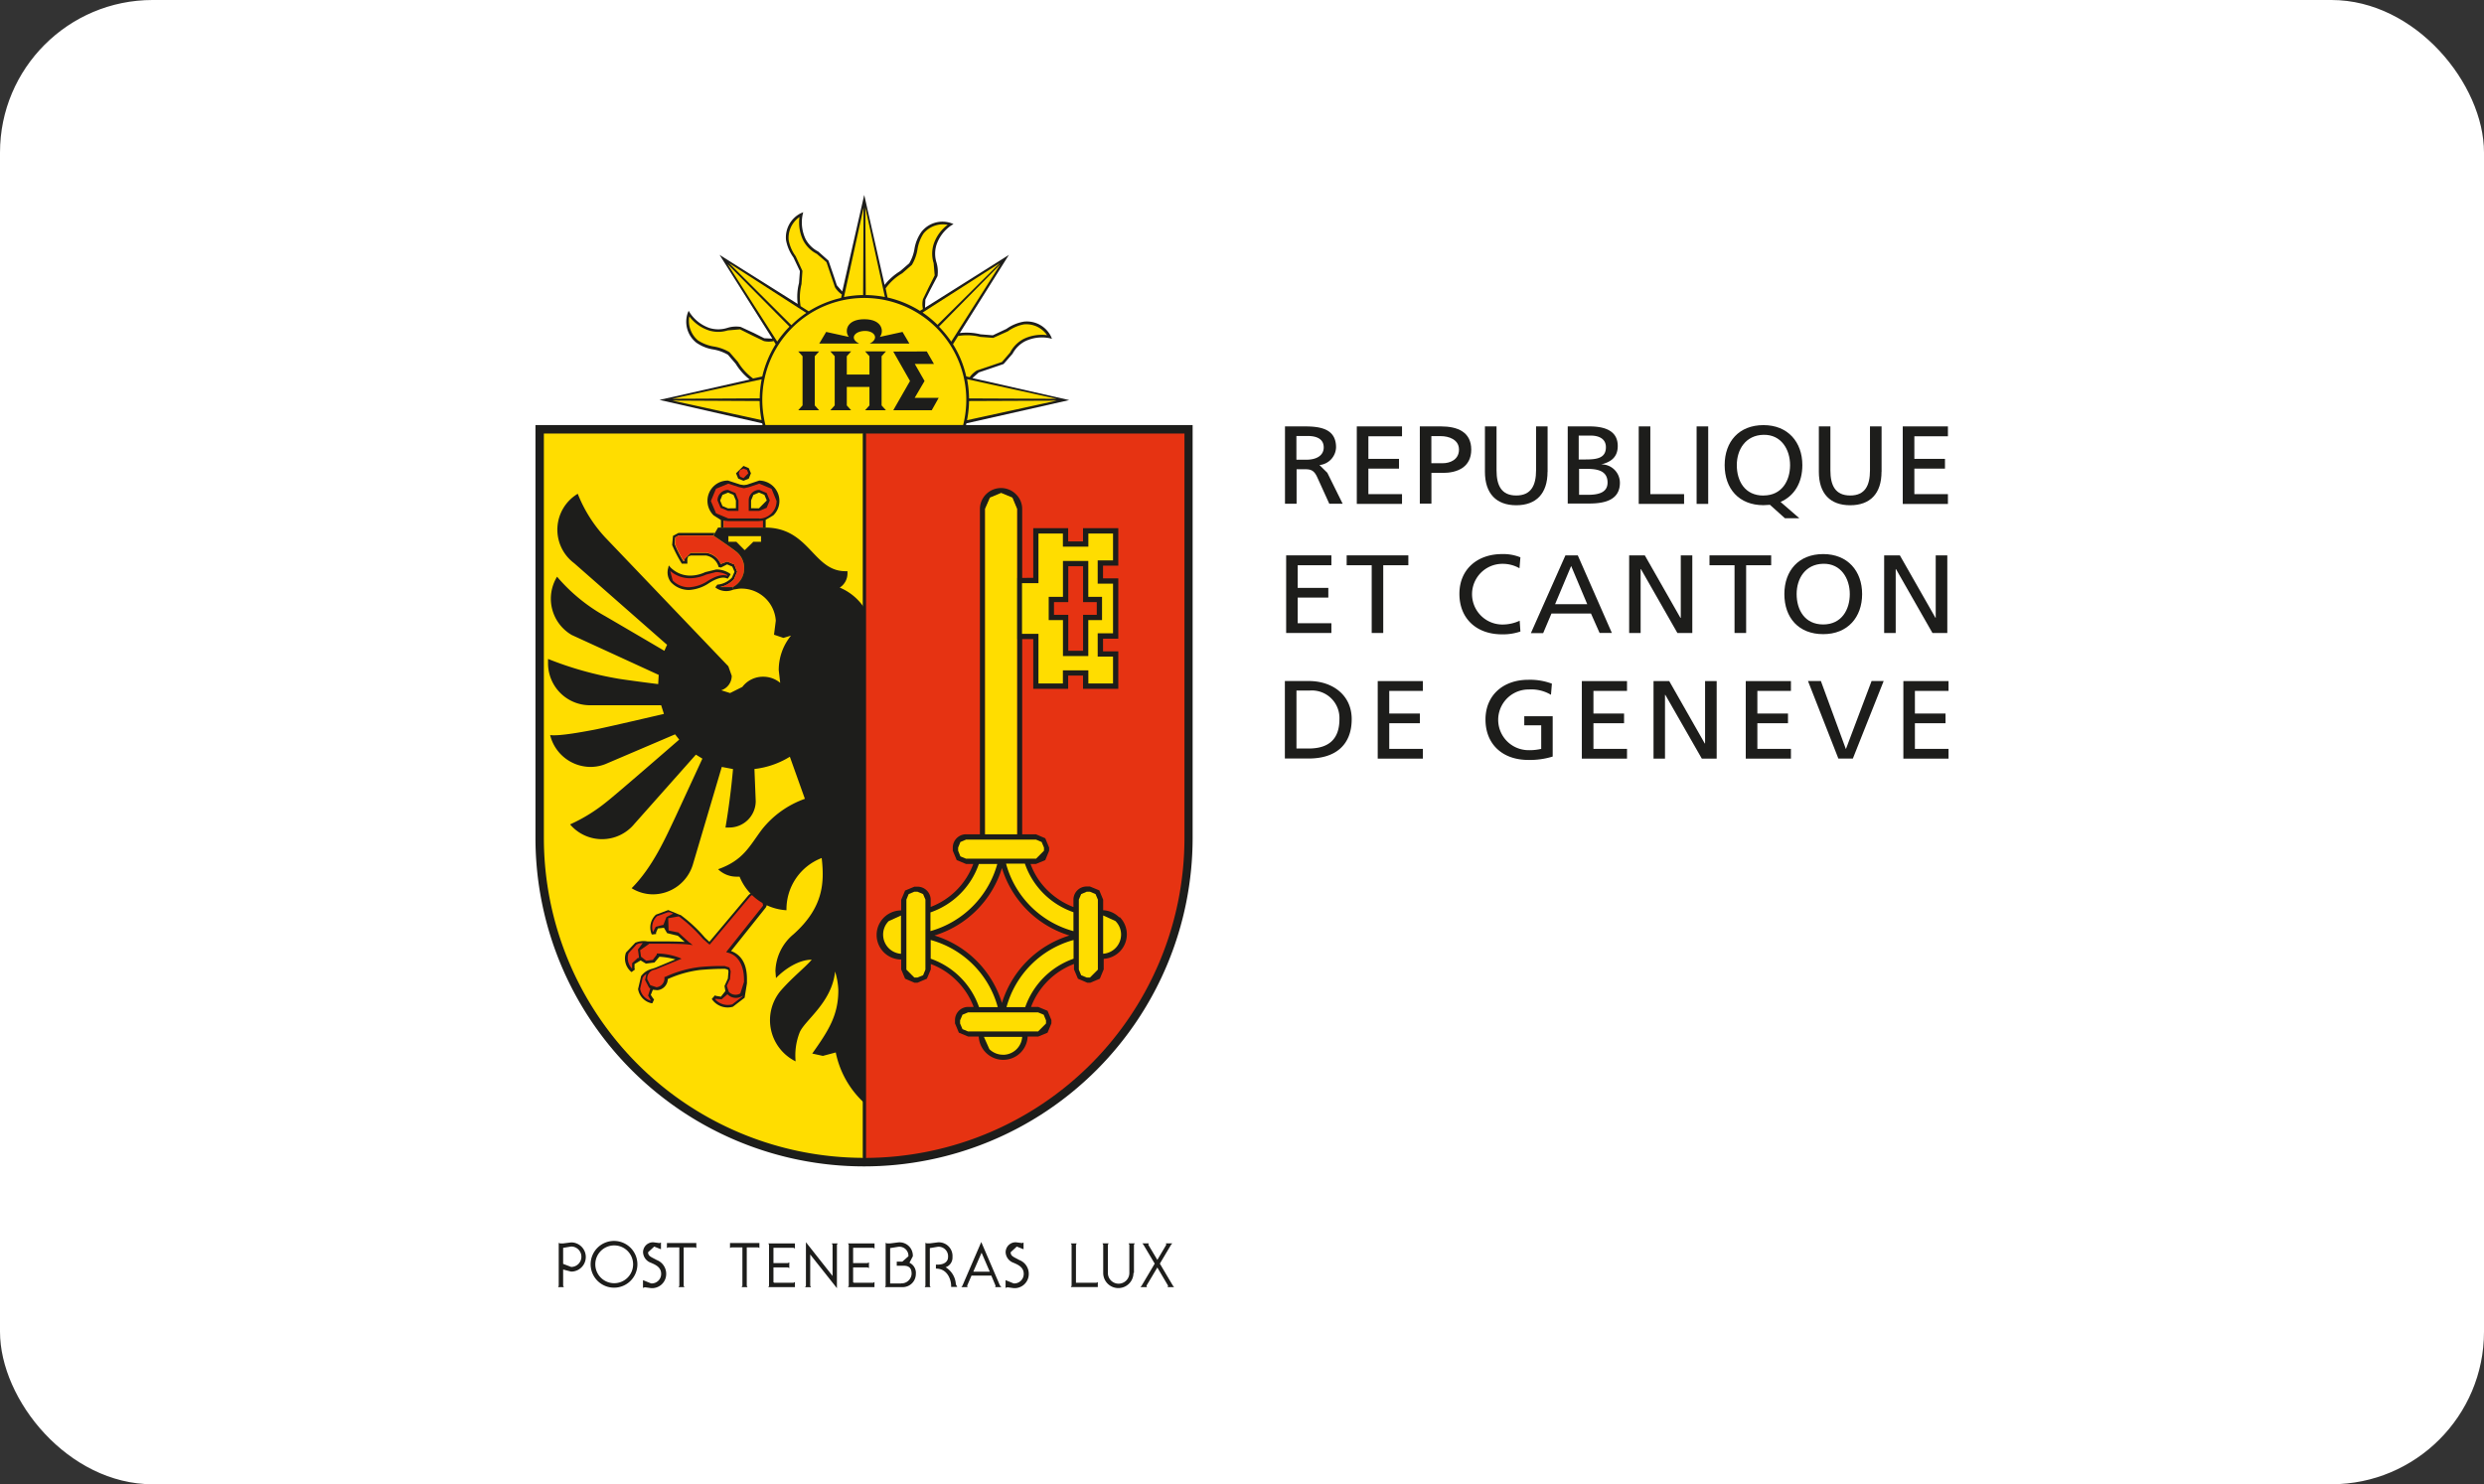 <svg xmlns="http://www.w3.org/2000/svg" viewBox="0 0 404.75 241.92"><rect x="0" y="0" width="404.75" height="241.92" fill="#333333" stroke="none"/><defs><style>.cls-1{fill:#fff;}.cls-2{fill:#1d1d1b;}.cls-3{fill:#fd0;}.cls-4{fill:#e63312;}.cls-5{fill:#e30613;}</style></defs><title>V-ge</title><g id="Calque_2" data-name="Calque 2"><g id="Calque_1-2" data-name="Calque 1"><rect class="cls-1" width="404.75" height="241.92" rx="24.86" ry="24.86"></rect><path class="cls-2" d="M158.49,61.58l1-.88,1.78-.6,2.26-.77L165,57.64a4.83,4.83,0,0,1,2-2,6.3,6.3,0,0,1,4-.52l.41.1-.16-.39a4.39,4.39,0,0,0-4.4-2.41A6.85,6.85,0,0,0,164,53.6l-2.23,1.05-2-.16a9.64,9.64,0,0,0-3.38-.21l8-12.73-13.67,8.61.06-1.32.85-1.69L152.76,45a5.21,5.21,0,0,0-.17-2.23,4.8,4.8,0,0,1,0-2.86A6.25,6.25,0,0,1,155,36.74l.37-.22-.41-.16a4.36,4.36,0,0,0-4.81,1.42A6.61,6.61,0,0,0,149,40.6a6.63,6.63,0,0,1-.85,2.32l-1.47,1.27a9.66,9.66,0,0,0-2.54,2.25l-3.32-14.67-3.58,15.74-.88-1-.6-1.8L135,42.49,133.33,41a4.85,4.85,0,0,1-2.05-2,6.34,6.34,0,0,1-.5-4l.1-.41-.4.17a4.39,4.39,0,0,0-2.4,4.39,6.93,6.93,0,0,0,1.2,2.8l1.06,2.24-.15,1.94a9.14,9.14,0,0,0-.21,3.41l-12.73-8,8.6,13.65-1.32-.06-1.69-.85-2.16-1a4.77,4.77,0,0,0-2.22.18,4.89,4.89,0,0,1-2.86,0A6.3,6.3,0,0,1,112.42,51l-.21-.35-.16.39a4.36,4.36,0,0,0,1.41,4.81,6.6,6.6,0,0,0,2.83,1.12,7.16,7.16,0,0,1,2.32.85l1.27,1.48a9.69,9.69,0,0,0,2.28,2.56l-14.7,3.32L124.2,69l.06.31.54,0H157l.4,0,.07-.31,16.75-3.79-15.75-3.58Z"></path><path class="cls-2" d="M87.25,69.28v67.29a53.54,53.54,0,0,0,107.08,0V69.28Z"></path><path class="cls-3" d="M88.62,136.57V70.66h52V188.72a52.16,52.16,0,0,1-52-52.16"></path><path class="cls-4" d="M193,136.57a52.15,52.15,0,0,1-51.9,52.16V70.66H193v65.9Z"></path><path class="cls-2" d="M166.56,136v-53a3.37,3.37,0,0,0-1-2.43,3.44,3.44,0,0,0-5.89,2.43v53h.87v-53l.76-1.83,1.82-.75,1.83.75.76,1.83v53Z"></path><path class="cls-2" d="M119,93.53a3.93,3.93,0,0,0-2.29-.71l-1.78.43a5.87,5.87,0,0,1-2.47.57,4.5,4.5,0,0,1-3.22-1.35l-.27-.31-.09.41a2.58,2.58,0,0,0,.43,2.31,4,4,0,0,0,3,1.28A6.48,6.48,0,0,0,115.59,95l.42-.25c1.49-.81,2.13-.6,2.42-.49h0l.16.06.09-.14.27-.41.1-.16-.15-.13Z"></path><polyline class="cls-2" points="121.15 78.36 122.01 78.01 122.36 77.14 122.01 76.3 121.15 75.94 119.93 77.14 120.29 78.01 121.15 78.36"></polyline><polyline class="cls-5" points="133.86 158.33 128.49 163.64 128.51 163.66 133.88 158.36"></polyline><path class="cls-2" d="M182.37,149.52a3.94,3.94,0,0,0-2.62-1.16v-1.72l-.63-1.52-1.53-.63h-.52a2.15,2.15,0,0,0-2.16,2.15v1.2a12.32,12.32,0,0,1-4.26-2.76,11.51,11.51,0,0,1-2.73-4.26h.88l1.52-.63.63-1.53v-.51l-.63-1.52-1.52-.65H157.41a2.17,2.17,0,0,0-2.16,2.17v.51l.64,1.53,1.52.63h1.18a11.93,11.93,0,0,1-6.94,7v-1.15a2.15,2.15,0,0,0-2.16-2.15H149l-1.52.63-.64,1.52v1.72a4,4,0,0,0,0,8V158l.64,1.52,1.52.65h.51l1.52-.65.64-1.52v-.87a11.5,11.5,0,0,1,4.23,2.74,11.83,11.83,0,0,1,2.75,4.25h-.89a2.15,2.15,0,0,0-2.15,2.15v.53l.63,1.52,1.52.63h1.72a4,4,0,0,0,1.16,2.62,4,4,0,0,0,5.66,0,4,4,0,0,0,1.15-2.62h1.72l1.52-.63.63-1.52v-.53l-.63-1.52-1.52-.63H168a12.06,12.06,0,0,1,7-7V158l.64,1.52,1.52.65h.52l1.53-.65.63-1.52v-1.72a4,4,0,0,0,2.62-6.8"></path><path class="cls-3" d="M163.44,171.91a3.14,3.14,0,0,1-2.23-.91l-.89-2h6.24a3.13,3.13,0,0,1-3.11,2.92"></path><path class="cls-3" d="M146.83,155.46a3.13,3.13,0,0,1-2.93-3.12,3.08,3.08,0,0,1,.91-2.21l2-.91v6.25Z"></path><path class="cls-3" d="M151.65,148.7a12.72,12.72,0,0,0,7.85-7.88h3a15.7,15.7,0,0,1-10.89,10.94V148.7Z"></path><path class="cls-4" d="M163.26,141.48a16.58,16.58,0,0,0,11,11,16.63,16.63,0,0,0-11,11,16.56,16.56,0,0,0-11-11,16.56,16.56,0,0,0,11-11"></path><path class="cls-3" d="M151.65,156.26v-3.05a15.6,15.6,0,0,1,10.93,10.95h-3.05a12.81,12.81,0,0,0-7.88-7.9"></path><path class="cls-3" d="M174.93,156.26a12.86,12.86,0,0,0-7.88,7.9H164a15.6,15.6,0,0,1,10.93-10.95v3.05Z"></path><path class="cls-3" d="M174.93,151.77a15.61,15.61,0,0,1-11-11H167a12.76,12.76,0,0,0,7.91,7.91v3.05Z"></path><path class="cls-2" d="M96.24,206.07a3.81,3.81,0,1,1,3.81,3.81,3.82,3.82,0,0,1-3.81-3.81m3.81,3.08A3.08,3.08,0,1,0,97,206.07a3.08,3.08,0,0,0,3.08,3.08"></path><polygon class="cls-2" points="118.95 202.6 118.95 203.42 119.16 203.31 120.97 203.31 120.97 209.57 120.84 209.79 121.8 209.79 121.68 209.57 121.68 203.31 123.54 203.31 123.74 203.42 123.74 203.31 123.74 202.7 123.74 202.6 118.95 202.6 118.95 202.6"></polygon><polygon class="cls-2" points="108.67 202.6 108.67 203.42 108.88 203.31 110.69 203.31 110.69 209.57 110.57 209.79 111.52 209.79 111.4 209.57 111.4 203.31 113.25 203.31 113.46 203.42 113.46 203.31 113.46 202.7 113.46 202.6 108.67 202.6 108.67 202.6"></polygon><polygon class="cls-2" points="126.2 203.38 129.31 203.38 129.53 203.5 129.53 203.38 129.53 202.67 126.03 202.67 125.31 202.67 125.2 202.67 125.31 202.88 125.31 209.57 125.2 209.79 125.31 209.79 125.97 209.79 129.53 209.79 129.53 209.08 129.53 208.95 129.3 209.08 126.18 209.08 126.03 209 126.03 206.57 128.39 206.57 128.61 206.7 128.61 206.57 128.61 205.87 128.61 205.75 128.39 205.87 126.03 205.87 126.03 203.38 126.2 203.38 126.2 203.38"></polygon><polygon class="cls-2" points="139.16 203.38 142.29 203.38 142.5 203.5 142.5 203.38 142.5 202.67 139.01 202.67 138.3 202.67 138.17 202.67 138.3 202.88 138.3 209.57 138.17 209.79 138.3 209.79 138.94 209.79 142.49 209.79 142.49 209.08 142.49 208.95 142.28 209.08 139.16 209.08 139.01 209 139.01 206.57 141.36 206.57 141.59 206.7 141.59 206.57 141.59 205.87 141.59 205.75 141.36 205.87 139.01 205.87 139.01 203.38 139.16 203.38 139.16 203.38"></polygon><polygon class="cls-2" points="136.37 202.67 135.66 202.67 135.53 202.67 135.66 202.89 135.66 207.97 131.32 202.47 131.32 209.57 131.19 209.8 131.32 209.8 132.02 209.8 132.14 209.8 132.02 209.57 132.02 204.47 136.37 209.96 136.37 202.89 136.49 202.67 136.37 202.67 136.37 202.67"></polygon><path class="cls-2" d="M93.07,202.5l-1.34.17-.27,0-.19,0-.23-.1v7l-.11.22h.95l-.12-.22v-2.65l1.31.34a2.38,2.38,0,1,0,0-4.76m0,4-1.31-.5v-2.61l1.31-.22a1.66,1.66,0,1,1,0,3.33"></path><path class="cls-2" d="M107.7,203.61v-1.09l-.24.09-1-.13a1.63,1.63,0,0,0-1.68,1.61,1.9,1.9,0,0,0,1.29,1.73c.55.26,1.66.63,1.66,1.8a1.55,1.55,0,0,1-1.63,1.57l-1.33-.54v1.27l.29-.11,1,.14a2.3,2.3,0,0,0,2.49-2.3,2.4,2.4,0,0,0-1.54-2.28c-.92-.51-1.41-.62-1.41-1.27l1-.92,1.08.43"></path><path class="cls-2" d="M148.19,205.81l.55-1.05a2.17,2.17,0,0,0-2.4-2.26l-1.33.17-.27,0-.2,0-.23-.1v7l-.11.22h2.9a2.14,2.14,0,0,0,2.13-2.15,1.83,1.83,0,0,0-1.05-1.83m-1.38,3.39h-1.76v-5.77l1.3-.21a1.47,1.47,0,0,1,1.68,1.54l-1,.88h-.9v.66h1.11c1.13,0,1.31.65,1.31,1.35a1.65,1.65,0,0,1-1.7,1.53"></path><path class="cls-2" d="M155.75,209.38a3.46,3.46,0,0,0-1.67-2.83,1.66,1.66,0,0,0,1.12-1.67,2.23,2.23,0,0,0-2.38-2.39l-1.33.17-.28,0-.19,0-.23-.09v7l-.11.22h.95l-.12-.22v-6.14l1.31-.22a1.55,1.55,0,0,1,1.66,1.67c0,.79-.67,1.24-1.66,1.24h-.32v.65c2,0,2.48,2,2.48,2.77v.22h1l-.21-.4"></path><path class="cls-2" d="M162.95,209.56l-3.06-7.12-3.07,7.12-.17.23h1l-.06-.23.71-1.65h3.23l.69,1.65-.06.23h1l-.17-.23m-4.4-2.28,1.35-3.1,1.34,3.1Z"></path><path class="cls-2" d="M166.78,203.61v-1.09l-.24.09-1-.13a1.63,1.63,0,0,0-1.68,1.61,1.9,1.9,0,0,0,1.29,1.73c.55.26,1.66.63,1.66,1.8a1.55,1.55,0,0,1-1.63,1.57l-1.33-.54v1.27l.29-.11,1,.14a2.3,2.3,0,0,0,2.49-2.3,2.4,2.4,0,0,0-1.54-2.28c-.92-.51-1.41-.62-1.41-1.27l1-.92,1.08.43"></path><polyline class="cls-2" points="191.12 209.56 188.99 205.96 190.82 202.88 191.01 202.66 190.82 202.66 190.04 202.66 189.97 202.66 190.04 202.88 188.58 205.35 187.11 202.88 187.18 202.66 187.11 202.66 186.32 202.66 186.14 202.66 186.32 202.88 188.15 205.96 186.02 209.56 185.83 209.79 186.02 209.79 186.81 209.79 186.89 209.79 186.81 209.56 188.58 206.59 190.33 209.56 190.26 209.79 190.33 209.79 191.12 209.79 191.31 209.79 191.12 209.56"></polyline><path class="cls-2" d="M184.69,207.48a2.46,2.46,0,1,1-4.93,0v-4.59l-.12-.23h1l-.12.23v4.59a1.75,1.75,0,1,0,3.5,0v-4.59l-.12-.23h1l-.13.23v4.59Z"></path><polyline class="cls-2" points="178.65 209.08 175.32 209.08 175.32 202.88 175.44 202.67 175.32 202.67 174.61 202.67 174.48 202.67 174.61 202.88 174.61 209.57 174.48 209.78 174.61 209.78 174.92 209.78 178.65 209.78 178.88 209.78 178.88 209.08 178.88 208.96 178.65 209.08"></polyline><polygon class="cls-4" points="117.91 86.01 124.38 86.01 124.38 84.76 117.91 84.76 117.91 86.01 117.91 86.01"></polygon><polygon class="cls-2" points="176.47 86.09 176.47 88.25 174.05 88.25 174.05 86.09 168.36 86.09 168.36 94.18 165.68 94.2 165.68 104.16 168.36 104.17 168.36 112.27 174.05 112.27 174.05 110.11 176.47 110.11 176.47 112.27 182.22 112.27 182.22 106.16 179.73 106.16 179.73 104.1 182.22 104.1 182.22 94.27 179.73 94.27 179.73 92.2 182.22 92.2 182.22 86.09 176.47 86.09 176.47 86.09"></polygon><polygon class="cls-3" points="181.36 91.34 178.86 91.34 178.86 95.13 181.36 95.13 181.36 103.22 178.86 103.22 178.86 107.02 181.36 107.02 181.36 111.4 177.34 111.4 177.34 109.26 173.19 109.26 173.19 111.4 169.21 111.4 169.21 103.31 166.53 103.31 166.53 95.05 169.21 95.05 169.21 86.96 173.19 86.96 173.19 89.1 177.34 89.1 177.34 86.96 181.36 86.96 181.36 91.34 181.36 91.34"></polygon><polygon class="cls-2" points="173.2 91.43 173.2 97.28 170.88 97.28 170.88 101.07 173.2 101.07 173.2 106.93 177.33 106.93 177.33 101.07 179.57 101.07 179.57 97.28 177.33 97.28 177.33 91.43 173.2 91.43 173.2 91.43"></polygon><polygon class="cls-4" points="174.07 92.29 174.07 98.14 171.74 98.14 171.74 100.21 174.07 100.21 174.07 106.07 176.48 106.07 176.48 100.21 178.71 100.21 178.71 98.14 176.48 98.14 176.48 92.29 174.07 92.29 174.07 92.29"></polygon><polygon class="cls-3" points="160.51 135.99 160.51 82.92 161.31 81.1 163.13 80.34 164.96 81.1 165.72 82.92 165.72 135.99 160.51 135.99 160.51 135.99"></polygon><polygon class="cls-3" points="177.08 159.33 176.17 158.96 175.79 158.04 175.79 146.63 176.17 145.73 177.08 145.34 177.6 145.34 178.51 145.73 178.89 146.63 178.89 158.04 177.6 159.33 177.08 159.33 177.08 159.33"></polygon><path class="cls-3" d="M179.75,155.46v-6.25l2,.91a3.09,3.09,0,0,1,.92,2.21,3.13,3.13,0,0,1-2.93,3.12"></path><polygon class="cls-3" points="148.98 159.33 147.69 158.04 147.69 146.63 148.06 145.73 148.98 145.34 149.49 145.34 150.41 145.73 150.79 146.63 150.79 158.04 150.41 158.96 149.49 159.33 148.98 159.33 148.98 159.33"></polygon><polygon class="cls-3" points="170.11 138.66 168.82 139.96 157.41 139.96 156.49 139.58 156.12 138.66 156.12 138.15 156.49 137.24 157.41 136.85 168.82 136.85 169.73 137.24 170.11 138.15 170.11 138.66 170.11 138.66"></polygon><polygon class="cls-3" points="156.44 166.31 156.83 165.39 157.74 165.01 169.15 165.01 170.06 165.39 170.44 166.31 170.44 166.82 169.15 168.12 157.74 168.12 156.83 167.74 156.44 166.82 156.44 166.31 156.44 166.31"></polygon><path class="cls-4" d="M115.8,94.4l-.43.26a6.08,6.08,0,0,1-3.12,1.06,3.68,3.68,0,0,1-2.64-1.11l-.41-1.56a4.91,4.91,0,0,0,3.23,1.2,6.58,6.58,0,0,0,2.64-.6l1.6-.41a3.71,3.71,0,0,1,1.87.51l-.06.1c-.4-.13-1.15-.27-2.66.55"></path><polyline class="cls-4" points="120.38 77.14 120.6 76.6 121.15 76.37 121.71 76.6 121.94 77.14 121.15 77.93 120.6 77.7 120.38 77.14"></polyline><path class="cls-2" d="M127,81.63a3.32,3.32,0,0,0-3.3-3.3l-2,.67-.45.06h-.09l-.53-.08-2-.65A3.3,3.3,0,0,0,116.28,84l1.19.76V86h.42V84.85l.73.08h5l.7-.07V86h.44V84.73L126,84a3.22,3.22,0,0,0,1-2.33"></path><path class="cls-4" d="M123.67,84.5h-5l-2-.84-.84-2,.84-2,2-.83,1.72.56.8.18h.07l.72-.16,1.73-.58,2,.83.83,2a2.87,2.87,0,0,1-2.87,2.87"></path><path class="cls-2" d="M118.62,79.85a1.72,1.72,0,0,0-1.71,1.71l.5,1.21,1.22.5h1.7v-1.7l-.49-1.21-1.22-.51"></path><path class="cls-2" d="M123.66,79.85A1.72,1.72,0,0,0,122,81.57v1.7h1.71l1.21-.5.51-1.21-.51-1.21-1.21-.51"></path><polygon class="cls-3" points="119.91 82.84 118.62 82.86 117.72 82.48 117.34 81.58 117.72 80.66 118.62 80.29 119.52 80.66 119.91 81.58 119.91 82.84 119.91 82.84"></polygon><polyline class="cls-3" points="123.67 82.85 122.38 82.84 122.38 81.57 122.76 80.66 123.67 80.28 124.56 80.66 124.94 81.57 123.67 82.85"></polyline><path class="cls-3" d="M172.19,65l-14.29-.06a17.91,17.91,0,0,0-.32-3.14L172.19,65Z"></path><path class="cls-3" d="M155,55.68a18.13,18.13,0,0,0-2-2.44l10-10.16L155,55.68Z"></path><path class="cls-3" d="M162.91,42.88,152.76,52.94a17.85,17.85,0,0,0-2.43-2l12.59-8.07Z"></path><path class="cls-3" d="M147,44.55l1.59-1.38a7.19,7.19,0,0,0,.9-2.48,6.58,6.58,0,0,1,1-2.64,4.1,4.1,0,0,1,3.93-1.41,6.49,6.49,0,0,0-2.29,3.16,5.19,5.19,0,0,0,0,3.09l.17,2-1,2-.91,1.88a3.53,3.53,0,0,0,0,1.6l-.49.3a17.12,17.12,0,0,0-5.28-2.18L144.31,47A8.79,8.79,0,0,1,147,44.55"></path><path class="cls-3" d="M144.19,48.41a18.36,18.36,0,0,0-3.12-.32L141,33.82l3.19,14.6Z"></path><path class="cls-3" d="M140.71,33.82l-.07,14.27a17.44,17.44,0,0,0-3.12.33l3.2-14.61Z"></path><path class="cls-3" d="M130.6,46.26l.15-2.1-1.1-2.4a6.38,6.38,0,0,1-1.14-2.61,4.1,4.1,0,0,1,1.76-3.77,6.66,6.66,0,0,0,.63,3.85,5.08,5.08,0,0,0,2.2,2.15l1.57,1.35.7,2.08.68,2A3.81,3.81,0,0,0,137.18,48l-.14.56a17.14,17.14,0,0,0-5.27,2.18l-1.32-.84a8.89,8.89,0,0,1,.15-3.6"></path><path class="cls-3" d="M131.38,51a16.23,16.23,0,0,0-2.43,2L118.8,42.89,131.38,51Z"></path><path class="cls-3" d="M118.59,43.09l10.05,10.15a17.41,17.41,0,0,0-2,2.43l-8.07-12.58Z"></path><path class="cls-3" d="M124.11,61.82a17.41,17.41,0,0,0-.32,3.11L109.52,65l14.59-3.18Z"></path><path class="cls-3" d="M109.52,65.29l14.26.07a17.58,17.58,0,0,0,.31,3.11l-14.58-3.19Z"></path><path class="cls-3" d="M124.21,61.36l-1.5.33A9.15,9.15,0,0,1,120.25,59l-1.39-1.6a7.23,7.23,0,0,0-2.47-.91,6.71,6.71,0,0,1-2.65-1,4.15,4.15,0,0,1-1.42-3.92,6.57,6.57,0,0,0,3.17,2.28,5.11,5.11,0,0,0,3.09,0l2-.17,2,1,1.89.91a3.58,3.58,0,0,0,1.61,0l.31.51a17,17,0,0,0-2.19,5.29"></path><path class="cls-3" d="M124.72,69.27a17.23,17.23,0,0,1-.51-4.13,16.62,16.62,0,1,1,32.73,4.13Z"></path><path class="cls-3" d="M155.3,56.08l.82-1.32a8.92,8.92,0,0,1,3.61.15l2.1.16L164.22,54a6.46,6.46,0,0,1,2.61-1.13,4.1,4.1,0,0,1,3.78,1.76,6.74,6.74,0,0,0-3.85.63,5.24,5.24,0,0,0-2.17,2.2L163.26,59l-2.08.71-2,.67A4.08,4.08,0,0,0,158,61.48l-.56-.13a16.84,16.84,0,0,0-2.17-5.27"></path><path class="cls-3" d="M157.57,68.48a17.51,17.51,0,0,0,.33-3.12l14.28-.06-14.61,3.19Z"></path><path class="cls-2" d="M141.69,56h6.49l-1.12-1.9-3.7.81c.68-.77.53-2.87-2.52-2.88h0c-3.07,0-3.2,2.11-2.52,2.88l-3.7-.81L133.49,56H140c-1.63-.8-.79-2,.85-2.06s2.49,1.25.86,2.06"></path><polygon class="cls-2" points="132.76 57.28 131.77 57.28 130.77 57.28 130.06 57.28 130.77 58.06 130.77 66.08 130.06 66.87 130.77 66.87 131.77 66.87 132.76 66.87 133.47 66.87 132.76 66.08 132.76 58.06 133.47 57.28 132.76 57.28 132.76 57.28"></polygon><polygon class="cls-2" points="143.65 57.27 142.66 57.27 141.67 57.27 140.96 57.27 141.67 58.06 141.67 61.05 137.98 61.05 137.98 58.06 138.69 57.27 137.98 57.27 137.01 57.27 136.01 57.27 135.29 57.27 136.01 58.06 136.01 66.08 135.29 66.87 136.01 66.87 137.01 66.87 137.98 66.87 138.69 66.87 137.98 66.08 137.98 63.07 141.67 63.07 141.67 66.08 140.96 66.87 141.67 66.87 142.66 66.87 143.65 66.87 144.36 66.87 143.65 66.08 143.65 58.06 144.36 57.27 143.65 57.27 143.65 57.27"></polygon><polygon class="cls-2" points="145.55 57.3 148.28 62.1 145.55 66.87 151.82 66.87 152.95 64.85 149.04 64.85 150.65 62.1 149.06 59.32 152.18 59.32 151.01 57.28 145.55 57.3 145.55 57.3"></polygon><path class="cls-2" d="M124.36,145.86a1.73,1.73,0,0,0-2.44.1c-.29.36-5.44,6.48-6.33,7.54l-.71-.65a23.71,23.71,0,0,0-4-3.73l-.08,0-1.92-.79-2,.75a2.84,2.84,0,0,0-.74,3.08l.06.15.16,0,.37-.06.17,0V152l.29-.67,1-.11.51.87,1.75.43,1.12,1c-1.83-.12-5.55-.08-5.78-.08h-.28a3.49,3.49,0,0,0-2,.22L102,155.26a2.84,2.84,0,0,0,.78,3.08l.12.1.13-.09.31-.24.13-.09-.08-.15,0-.74,1-.59.86.52,1.39-.18.8-.94a12.93,12.93,0,0,1,2.61.43l-3.27,1.37-.53.17a3.15,3.15,0,0,0-1.79,1.19l-.49,2.11a2.82,2.82,0,0,0,2.18,2.31l.15,0,.06-.14.16-.34.06-.17-.13-.09-.41-.62.34-.84.74.07a1.86,1.86,0,0,0,1.69-1.81l0,0a18.17,18.17,0,0,1,5.29-1.49c2.14-.18,3.26-.18,3.87-.18h.17l.47.13.09.29-.1,1.17-.55,1.21.15.82-.73.92-.81-.13-.16-.09-.12.14-.29.32-.11.14.1.14a3.12,3.12,0,0,0,3.34,1.12l1.91-1.47.38-2.35,0-.72c0-2.95-1.35-4.09-2.59-4.54l5.64-7.07v0a1.55,1.55,0,0,0-.37-2.07"></path><path class="cls-4" d="M119.28,163.71a2.74,2.74,0,0,1-2.76-.85l.06-.06,1,.08.95-.83h0a1.89,1.89,0,0,0,2.41.29l.1-.08-.08.17-1.65,1.28"></path><path class="cls-4" d="M105.73,153.87h0l-1.43,1,.15,1.07.85.65,1.07-.14.65-.86,0-.18.18,0a10.74,10.74,0,0,1,3.42.66l.44.19-.45.19-3.86,1.59a1.44,1.44,0,0,0-1.28,1.59l.5.95,1,.33a1.45,1.45,0,0,0,1.3-1.53v-.16l.13,0,.16-.07a18.41,18.41,0,0,1,5.43-1.53,37.74,37.74,0,0,1,3.9-.17h.18l.77.24.22.61-.11,1.29,0,.09-.06,0-.47,1,.35,1a1.51,1.51,0,0,0,1.86.24l.6-1.87v-.34c0-2.3-.92-4-2.61-4.43l-.3-.09.19-.25,5.83-7.33,0,0-.26-1.5a1.3,1.3,0,0,0-1.84,0l-6.47,7.7-.13.15-.17-.11-.93-.82a24,24,0,0,0-3.93-3.67l-1.73.3.06,2,1.46.3.11,0,.08.08,1.67,1.52.62.48-.78-.1c-1.33-.17-6.31-.12-6.36-.12Z"></path><path class="cls-2" d="M119.5,96.12l-.09-.43h-2.07a4.3,4.3,0,0,0,2.23-1.23l.55-1.26L119.64,92l-1.15-.48-1.05.41A3,3,0,0,0,115,90.11h-2.47l-1,1v.33h-.19a18.22,18.22,0,0,1-1.4-2.75l.07-1.09.53-.3h5.66l.26-.43h-5.92l-.88.47-.14,1.49a22.07,22.07,0,0,0,1.51,2.93l.06.11H112v-.77l.15-.41.41-.15H115a2.56,2.56,0,0,1,2.1,1.89l.38.07,1-.51.84.36.36.84-.41.95A3.7,3.7,0,0,1,117,95.28h-.12l-.06.1-.15.19-.11.17.16.12a2.92,2.92,0,0,0,2.73.26"></path><path class="cls-4" d="M116.24,87.3s2.69,1.78,3.75,2.65a3.47,3.47,0,0,1-.54,5.73l-2.12,0a4.49,4.49,0,0,0,2.25-1.23l.54-1.26L119.64,92l-1.15-.47-1.06.39a2.94,2.94,0,0,0-2.4-1.84h-2.47l-1,1v.32h-.18A18.33,18.33,0,0,1,110,88.68l.06-1.1.53-.29Z"></path><path class="cls-2" d="M136.82,95.78a2.74,2.74,0,0,0,1.27-2.32l0-.36h-.33c-5.29,0-5.85-7.11-13.09-7.11H117l-.76,1.3s2.69,1.79,3.75,2.64a3.45,3.45,0,0,1,1.27,2.7,3.5,3.5,0,0,1-1.85,3.06l.08.41.92-.15a5.6,5.6,0,0,1,6,5.22l-.29,2.28,1.53.52,1.24-.37a8.86,8.86,0,0,0-2,5.64l.24,2.06a4.3,4.3,0,0,0-2.79-1,4.22,4.22,0,0,0-3.38,1.66l-2,1-1.44-.45a2.48,2.48,0,0,0,1.71-2.36l-.55-1.55L98.6,87.58a22.74,22.74,0,0,1-4.46-7.1,6.82,6.82,0,0,0-.58,11.32l15,13.18.14.1-.45,1c-.29-.18-6.58-3.87-9.6-5.63A28.45,28.45,0,0,1,90.77,94a6.84,6.84,0,0,0,2.4,9.5L107.33,110l-.08,1.44v.06c-.6-.06-5.62-.72-6.51-.88a55.94,55.94,0,0,1-11.44-3.22l0,.72a6.83,6.83,0,0,0,6.82,6.83l11.61,0,.45,1.41c-.25.06-9.79,2.29-11.36,2.58s-5.63,1.08-7.18.87A6.81,6.81,0,0,0,96.22,125a6.63,6.63,0,0,0,2.42-.46L110,119.69l.67.86v0s-10.35,9-11.78,10.1a27,27,0,0,1-6,3.72,6.83,6.83,0,0,0,10.46-.06L113.39,123l0,0,1.06.65-4.4,9.52c-1.56,3.28-3.66,8.12-7.13,11.6a6.66,6.66,0,0,0,3.47,1,6.83,6.83,0,0,0,6.55-5L117.61,125l1.83.35c-.06.71-.43,4.87-1.23,9.53l.63,0a4.31,4.31,0,0,0,4.3-4.29l-.21-5.25h0a14,14,0,0,0,5.77-2l2.45,6.86a15.52,15.52,0,0,0-7,5c-2.07,2.76-3,5-7.14,6.48a4.3,4.3,0,0,0,3,1.21l.5,0a8.8,8.8,0,0,0,7.64,5.47v-.19a8.93,8.93,0,0,1,5.74-8.32c.46,4.06.27,8.08-4.6,12.43a8.09,8.09,0,0,0-2.94,6l.09,1.14c1.46-1.52,3.75-3,5.82-3-1,1.21-3.05,2.78-5,5a7.48,7.48,0,0,0,2.38,11.57,10.23,10.23,0,0,1,.63-4.64c.75-2,5.28-4.87,5.8-10a11.57,11.57,0,0,1,.53,3.05c0,4.11-1.62,6.6-4.25,10.32l1.73.38,2.1-.56a15.28,15.28,0,0,0,4.67,8.25V99.12a8.9,8.9,0,0,0-4-3.34"></path><polygon class="cls-3" points="122.72 88.33 124.02 88.33 124.02 87.38 118.67 87.38 118.67 88.33 119.98 88.33 121.34 89.7 122.72 88.35 122.72 88.33 122.72 88.33"></polygon><polygon class="cls-2" points="122.72 88.33 122.72 88.35 124.02 88.35 124.03 88.35 124.03 87.38 124.03 87.37 118.67 87.37 118.65 87.37 118.65 88.33 118.65 88.35 119.97 88.35 121.33 89.72 121.34 89.73 122.73 88.36 122.73 88.35 122.73 88.33 122.72 88.33 122.72 88.35 122.72 88.33 122.71 88.33 122.71 88.34 121.34 89.68 119.99 88.32 119.99 88.31 118.69 88.31 118.69 87.4 124 87.4 124 88.31 122.72 88.31 122.71 88.31 122.71 88.33 122.72 88.33 122.72 88.33"></polygon><path class="cls-4" d="M108.59,149.48l-.5,1.28-.1,0-1.14.3-.41.79h-.06a2.45,2.45,0,0,1,.68-2.52l1.76-.64.35,0,.53.21-1.11.57"></path><path class="cls-4" d="M103,157v.89l0,0a2.45,2.45,0,0,1-.57-2.54l1.27-1.39.39-.18.64-.08-.78,1.06.18,1.38h-.21l-.87.8"></path><path class="cls-4" d="M105.6,162.26l.43.78,0,.06a2.43,2.43,0,0,1-1.72-1.94l.41-1.82.21-.28.4-.33-.22,1,.64,1.23.21.17-.34,1.1"></path><polygon class="cls-2" points="140.62 188.72 141.05 188.72 141.05 70.67 140.62 70.67 140.62 188.72 140.62 188.72"></polygon><path class="cls-2" d="M209.36,69.5h3.23c2.59,0,5.11.4,5.11,3.41A3,3,0,0,1,215,75.8v0l1.28,1.26,2.5,5.05H216.6l-2-4.4c-.58-1.23-1.22-1.23-2.21-1.23h-1.12v5.63h-1.89V69.5Zm1.89,5.43h1.6c1.79,0,2.84-.77,2.84-2s-.9-1.87-2.64-1.87h-1.81v3.84Z"></path><polygon class="cls-2" points="221.08 69.5 221.08 82.13 228.45 82.13 228.45 80.54 222.97 80.54 222.97 76.38 227.96 76.38 227.96 74.79 222.97 74.79 222.97 71.11 228.45 71.11 228.45 69.5 221.08 69.5 221.08 69.5"></polygon><path class="cls-2" d="M231.34,69.5h3.46c2.68,0,4.93.9,4.93,3.78s-2.28,3.8-4.65,3.8h-1.84v5h-1.89V69.5Zm1.89,6h1.86c1.17,0,2.64-.56,2.64-2.23s-1.74-2.18-2.9-2.18h-1.6v4.4Z"></path><path class="cls-2" d="M252.16,76.9c0,3.56-1.86,5.45-5.1,5.45s-5.1-1.9-5.1-5.45V69.5h1.89v7.16c0,2.44.78,4.1,3.21,4.1s3.23-1.66,3.23-4.1V69.5h1.88v7.4Z"></path><path class="cls-2" d="M255.42,69.5H259c2.73,0,4.6.85,4.6,3.19,0,1.73-1,2.6-2.7,3v0a3,3,0,0,1,3.05,3c0,2.73-2.33,3.38-5,3.38h-3.5V69.5Zm1.88,5.39h1c1.82,0,3.37-.17,3.37-2,0-1.5-1.34-1.89-2.43-1.89h-2v3.92Zm0,5.76h1.42c1.7,0,3.22-.34,3.22-2,0-2-1.78-2.23-3.41-2.23H257.3v4.28Z"></path><polygon class="cls-2" points="267.02 69.5 267.02 82.13 274.41 82.13 274.41 80.54 268.91 80.54 268.91 69.5 267.02 69.5 267.02 69.5"></polygon><polygon class="cls-2" points="276.45 82.13 278.34 82.13 278.34 69.5 276.45 69.5 276.45 82.13 276.45 82.13"></polygon><path class="cls-2" d="M288.4,82.28l-1.05.06c-4,0-6.33-2.69-6.33-6.53s2.34-6.52,6.33-6.52,6.33,2.78,6.33,6.52c0,2.83-1.27,5-3.55,6l3.06,2.66h-2.35l-2.44-2.19Zm-1.05-1.52c3,0,4.33-2.42,4.33-4.95s-1.43-5-4.33-4.94S283,73.25,283,75.82s1.3,4.95,4.33,4.95"></path><path class="cls-2" d="M306.58,76.9c0,3.56-1.86,5.45-5.11,5.45s-5.1-1.9-5.1-5.45V69.5h1.88v7.16c0,2.44.79,4.1,3.23,4.1s3.22-1.66,3.22-4.1V69.5h1.89v7.4Z"></path><polygon class="cls-2" points="310.04 69.5 310.04 82.14 317.4 82.14 317.4 80.54 311.93 80.54 311.93 76.38 316.92 76.38 316.92 74.79 311.93 74.79 311.93 71.11 317.4 71.11 317.4 69.5 310.04 69.5 310.04 69.5"></polygon><polygon class="cls-2" points="209.57 90.52 209.57 103.17 216.94 103.17 216.94 101.58 211.45 101.58 211.45 97.4 216.44 97.4 216.44 95.82 211.45 95.82 211.45 92.13 216.94 92.13 216.94 90.52 209.57 90.52 209.57 90.52"></polygon><polygon class="cls-2" points="219.43 90.52 219.43 92.13 223.51 92.13 223.51 103.17 225.39 103.17 225.39 92.13 229.48 92.13 229.48 90.52 219.43 90.52 219.43 90.52"></polygon><path class="cls-2" d="M247.57,92.61a5.48,5.48,0,0,0-2.71-.71,4.94,4.94,0,1,0-.11,9.89,6.62,6.62,0,0,0,2.87-.62l.12,1.76a8.7,8.7,0,0,1-3,.46c-4.17,0-6.94-2.58-6.94-6.6s2.95-6.48,6.94-6.48a7.39,7.39,0,0,1,3,.53l-.15,1.76Z"></path><path class="cls-2" d="M255.09,90.52h2l5.55,12.64h-2L259.24,100H252.8l-1.35,3.19h-2l5.61-12.64Zm.93,1.7-2.63,6.26h5.24L256,92.23Z"></path><polygon class="cls-2" points="273.87 90.52 273.87 100.7 273.81 100.7 268.01 90.52 265.46 90.52 265.46 103.17 267.33 103.17 267.33 92.76 267.38 92.76 273.32 103.17 275.75 103.17 275.75 90.52 273.87 90.52 273.87 90.52"></polygon><polygon class="cls-2" points="278.55 90.52 278.55 92.13 282.63 92.13 282.63 103.17 284.52 103.17 284.52 92.13 288.6 92.13 288.6 90.52 278.55 90.52 278.55 90.52"></polygon><path class="cls-2" d="M297.08,90.31c4,0,6.34,2.78,6.34,6.52s-2.32,6.53-6.34,6.53-6.33-2.69-6.33-6.53,2.35-6.52,6.33-6.52m0,11.47c3,0,4.33-2.42,4.33-4.95s-1.43-5-4.33-4.94-4.33,2.38-4.33,4.94,1.31,4.95,4.33,4.95"></path><polygon class="cls-2" points="315.41 90.52 315.41 100.7 315.37 100.7 309.57 90.52 307.01 90.52 307.01 103.17 308.89 103.17 308.89 92.76 308.94 92.76 314.88 103.17 317.3 103.17 317.3 90.52 315.41 90.52 315.41 90.52"></polygon><path class="cls-2" d="M209.36,111h3.89c3.9,0,7,2.31,7,6.21,0,4.24-2.67,6.42-7,6.42h-3.89V111Zm1.89,11h2c3.23,0,5-1.5,5-4.77a4.49,4.49,0,0,0-4.8-4.68h-2.2v9.45Z"></path><polygon class="cls-2" points="224.49 111.01 224.49 123.65 231.85 123.65 231.85 122.06 226.37 122.06 226.37 117.88 231.36 117.88 231.36 116.3 226.37 116.3 226.37 112.61 231.85 112.61 231.85 111.01 224.49 111.01 224.49 111.01"></polygon><path class="cls-2" d="M252.73,113.25a6.26,6.26,0,0,0-3.61-.87,4.94,4.94,0,1,0-.11,9.89,8.38,8.38,0,0,0,2.12-.21v-3.84h-2.76v-1.48H253v6.57a12.43,12.43,0,0,1-4,.55c-4.17,0-6.95-2.56-6.95-6.58S245,110.8,249,110.8a10.17,10.17,0,0,1,3.87.63l-.15,1.82Z"></path><polygon class="cls-2" points="257.75 111.01 257.75 123.65 265.11 123.65 265.11 122.06 259.64 122.06 259.64 117.88 264.63 117.88 264.63 116.3 259.64 116.3 259.64 112.61 265.11 112.61 265.11 111.01 257.75 111.01 257.75 111.01"></polygon><polygon class="cls-2" points="277.83 111.01 277.83 121.18 277.78 121.18 271.99 111.01 269.43 111.01 269.43 123.65 271.3 123.65 271.3 113.25 271.35 113.25 277.3 123.65 279.72 123.65 279.72 111.01 277.83 111.01 277.83 111.01"></polygon><polygon class="cls-2" points="284.46 111.01 284.46 123.65 291.82 123.65 291.82 122.06 286.35 122.06 286.35 117.88 291.34 117.88 291.34 116.3 286.35 116.3 286.35 112.61 291.82 112.61 291.82 111.01 284.46 111.01 284.46 111.01"></polygon><polygon class="cls-2" points="301.91 123.64 299.55 123.64 294.6 111 296.7 111 300.76 122.06 300.79 122.06 304.96 111 306.93 111 301.91 123.64 301.91 123.64"></polygon><polygon class="cls-2" points="310.14 111.01 310.14 123.65 317.5 123.65 317.5 122.06 312.02 122.06 312.02 117.88 317.01 117.88 317.01 116.3 312.02 116.3 312.02 112.61 317.5 112.61 317.5 111.01 310.14 111.01 310.14 111.01"></polygon></g></g></svg>